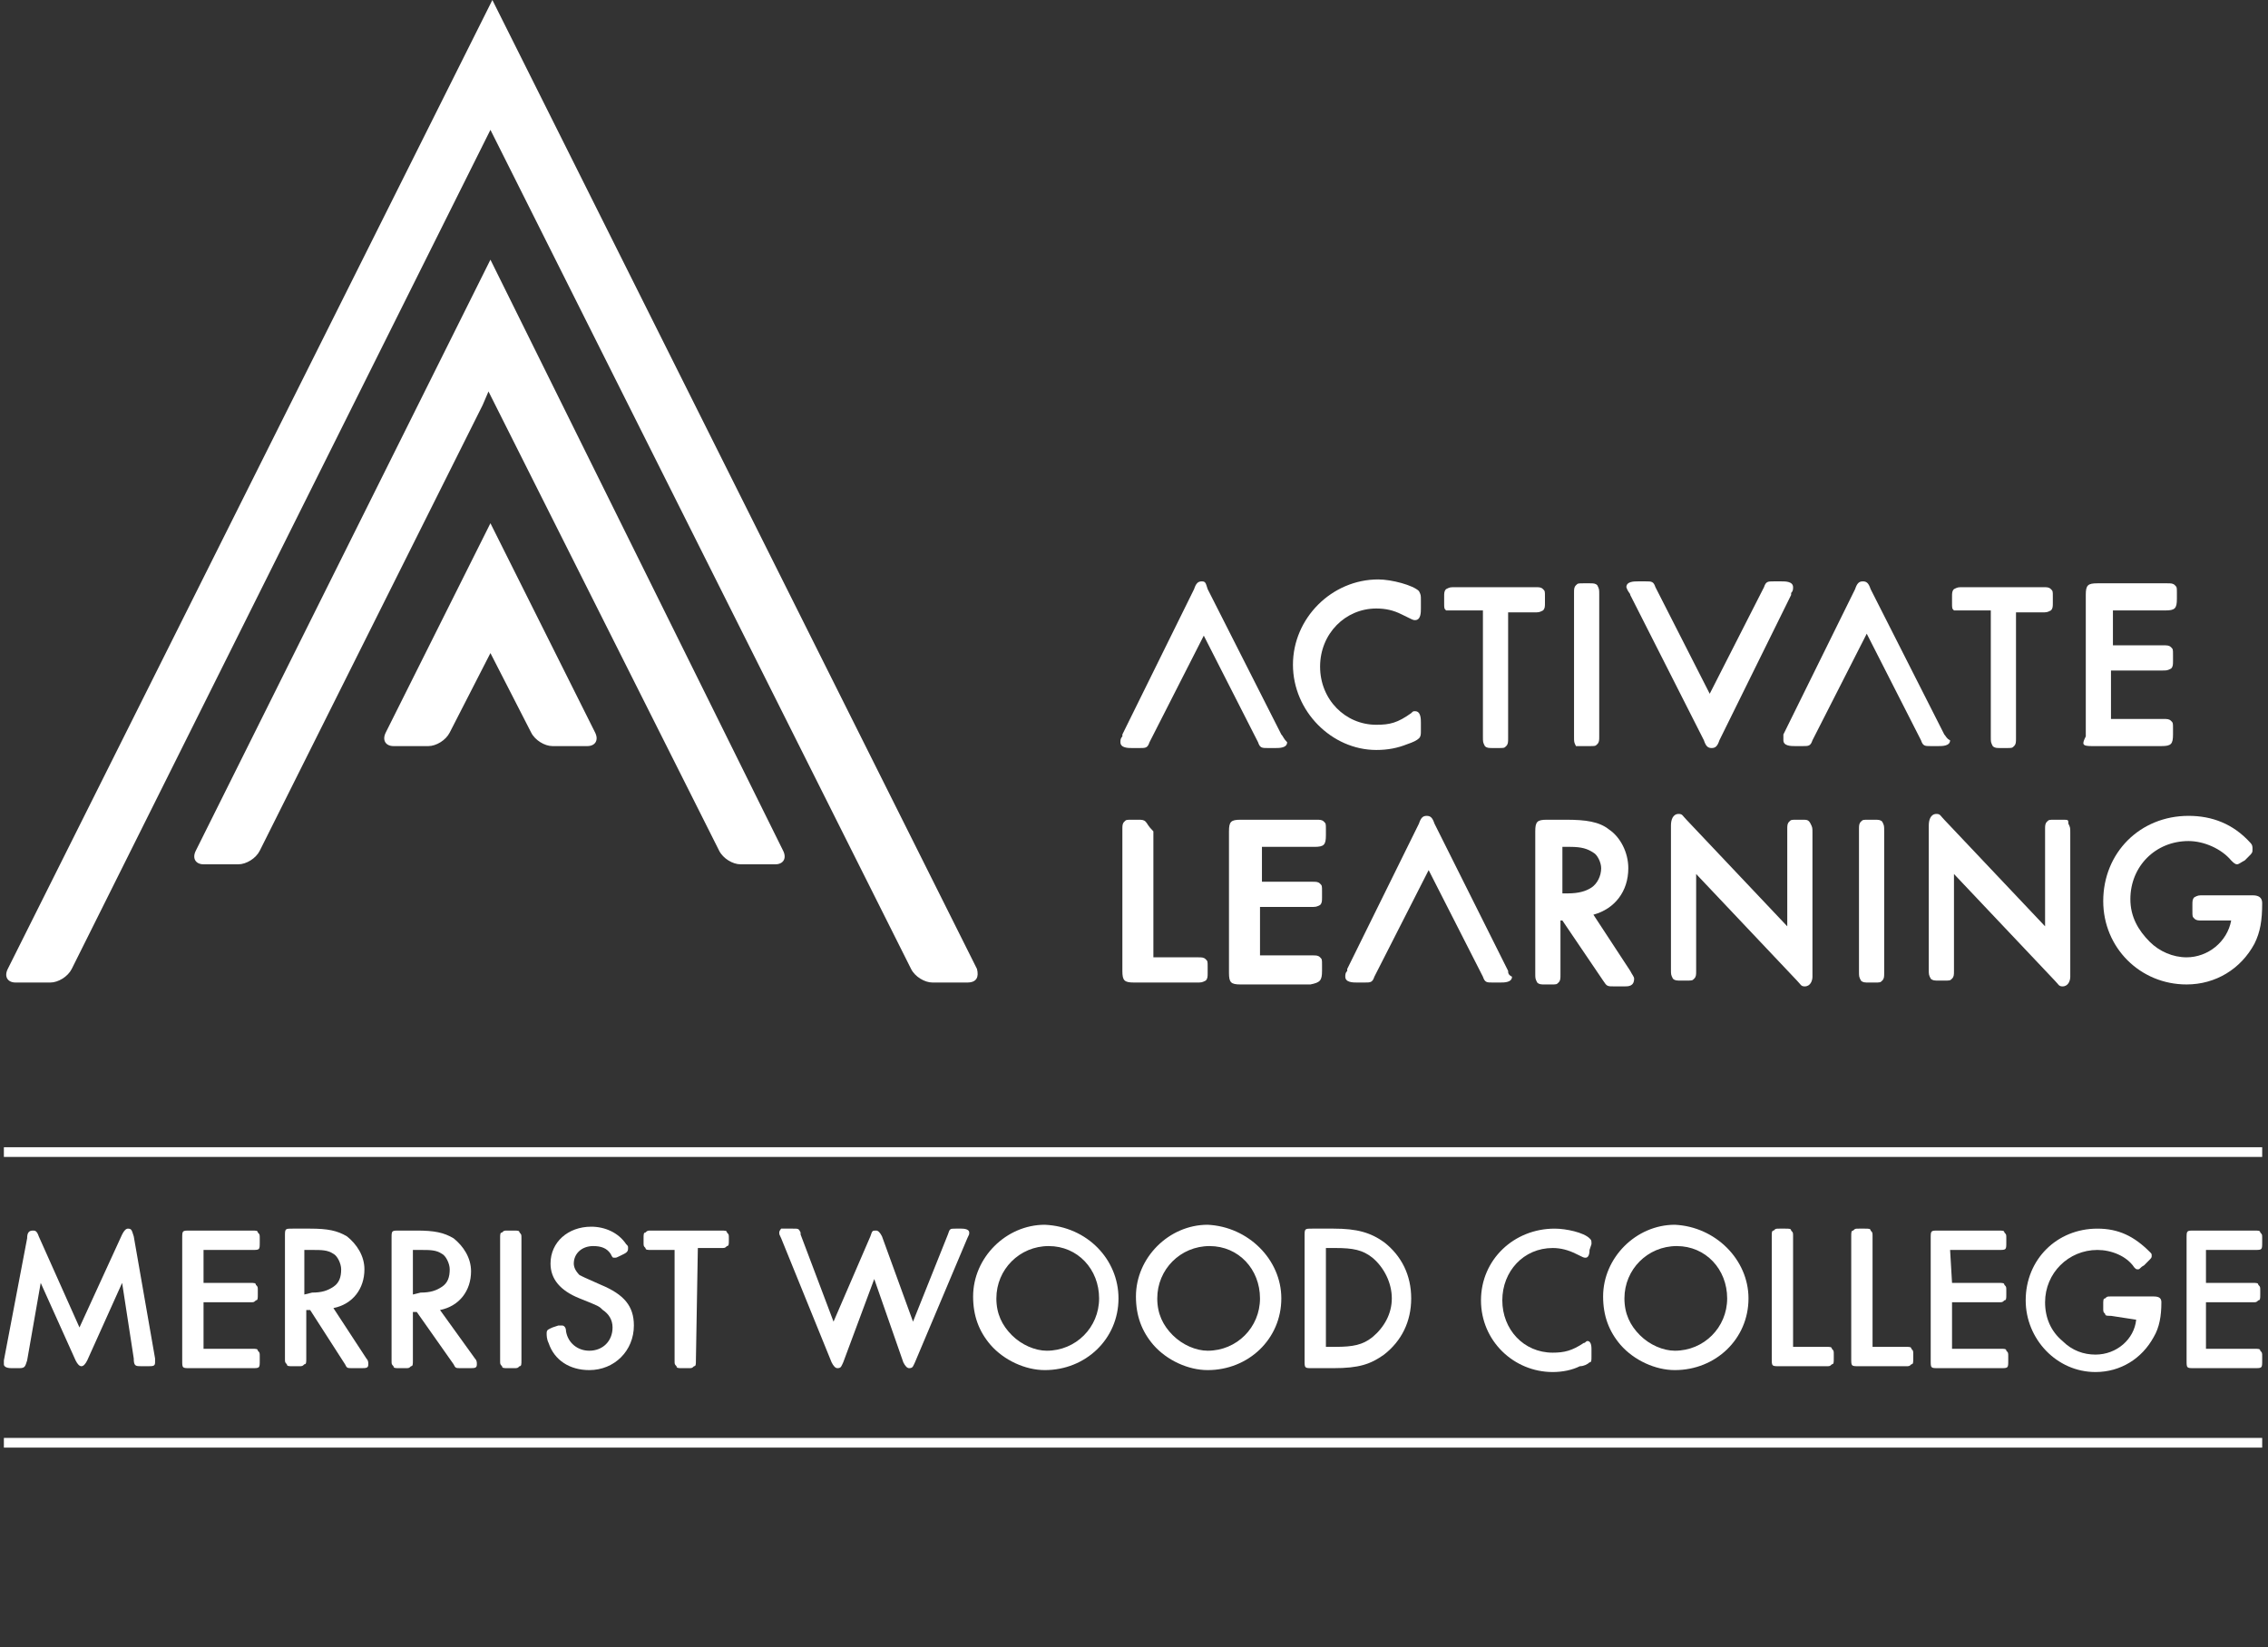 <?xml version="1.0" encoding="utf-8"?>
<!-- Generator: Adobe Illustrator 25.0.1, SVG Export Plug-In . SVG Version: 6.00 Build 0)  -->
<svg version="1.1" id="Layer_1" xmlns="http://www.w3.org/2000/svg" xmlns:xlink="http://www.w3.org/1999/xlink" x="0px" y="0px"
	 viewBox="0 0 117 85" style="enable-background:new 0 0 117 85;" xml:space="preserve">
<rect x="0" y="0" width="117" height="85" fill="#333333" stroke="none"/>
<style type="text/css">
	.st0{fill:#FFFFFF;}
</style>
<g id="Layer_2_1_">
</g>
<g id="Layer_1_1_">
	<g>
		<g>
			<g>
				<g>
					<path class="st0" d="M50.4,50l-25-50l-25,50c-0.2,0.4,0,0.7,0.4,0.7h1.8c0.4,0,0.9-0.3,1.1-0.7L25.3,6.7L47,50
						c0.2,0.4,0.7,0.7,1.1,0.7h1.8C50.4,50.7,50.5,50.4,50.4,50z"/>
					<path class="st0" d="M25.3,27l-5.4,10.8c-0.2,0.4,0,0.7,0.4,0.7h1.8c0.4,0,0.9-0.3,1.1-0.7l2.1-4.1l2.1,4.1
						c0.2,0.4,0.7,0.7,1.1,0.7h1.8c0.4,0,0.6-0.3,0.4-0.7L25.3,27z"/>
					<path class="st0" d="M25.3,13.4L10.1,43.9c-0.2,0.4,0,0.7,0.4,0.7h1.8c0.4,0,0.9-0.3,1.1-0.7l11.5-23l0.3-0.7l11.9,23.7
						c0.2,0.4,0.7,0.7,1.1,0.7h1.8c0.4,0,0.6-0.3,0.4-0.7L25.3,13.4z"/>
				</g>
			</g>
			<path class="st0" d="M59.1,42.4c-0.1-0.1-0.2-0.1-0.4-0.1h-0.3c-0.3,0-0.3,0-0.4,0.1c-0.1,0.1-0.1,0.2-0.1,0.4v7.3
				c0,0.5,0.1,0.6,0.6,0.6h3.2c0.3,0,0.3,0,0.5-0.1c0.1-0.1,0.1-0.2,0.1-0.4v-0.3c0-0.3,0-0.3-0.1-0.4c-0.1-0.1-0.2-0.1-0.4-0.1
				h-2.3v-6.5C59.2,42.6,59.2,42.5,59.1,42.4z"/>
			<path class="st0" d="M68.2,50.1v-0.3c0-0.3,0-0.3-0.1-0.4c-0.1-0.1-0.2-0.1-0.4-0.1h-2.7v-2.5h2.6c0.3,0,0.3,0,0.5-0.1
				c0.1-0.1,0.1-0.2,0.1-0.4V46c0-0.3,0-0.3-0.1-0.4c-0.1-0.1-0.2-0.1-0.4-0.1h-2.6v-1.8h2.7c0.5,0,0.6-0.1,0.6-0.6v-0.3
				c0-0.3,0-0.3-0.1-0.4c-0.1-0.1-0.2-0.1-0.4-0.1H64c-0.5,0-0.6,0.1-0.6,0.6v7.3c0,0.5,0.1,0.6,0.6,0.6h3.6
				C68.1,50.7,68.2,50.6,68.2,50.1z"/>
			<path class="st0" d="M96.4,42.3c-0.3,0-0.3,0-0.4,0.1c-0.1,0.1-0.1,0.2-0.1,0.4v7.3c0,0.3,0,0.3,0.1,0.5c0.1,0.1,0.2,0.1,0.4,0.1
				h0.3c0.3,0,0.3,0,0.4-0.1c0.1-0.1,0.1-0.2,0.1-0.4v-7.3c0-0.3,0-0.3-0.1-0.5c-0.1-0.1-0.2-0.1-0.4-0.1H96.4z"/>
			<path class="st0" d="M116.2,46.2h-2.5c-0.3,0-0.3,0-0.5,0.1c-0.1,0.1-0.1,0.2-0.1,0.4V47c0,0.3,0,0.3,0.1,0.4
				c0.1,0.1,0.2,0.1,0.4,0.1h1.5c-0.2,1.1-1.2,1.9-2.3,1.9c-0.7,0-1.4-0.3-1.9-0.8c-0.6-0.6-1-1.3-1-2.2c0-1.7,1.3-3,3-3
				c0.8,0,1.7,0.4,2.2,1c0.1,0.1,0.2,0.2,0.3,0.2c0.1,0,0.2-0.1,0.4-0.2l0.2-0.2c0.2-0.2,0.2-0.2,0.2-0.4c0-0.1,0-0.2-0.1-0.3
				c-0.9-1-2-1.4-3.2-1.4c-2.5,0-4.4,1.9-4.4,4.4c0,2.4,1.9,4.3,4.3,4.3c1.5,0,2.8-0.8,3.5-2.1c0.3-0.6,0.4-1.2,0.4-2.1
				C116.7,46.3,116.5,46.2,116.2,46.2z"/>
			<path class="st0" d="M106.4,42.3H106c-0.3,0-0.3,0-0.4,0.1c-0.1,0.1-0.1,0.2-0.1,0.4v5l-5.2-5.5c-0.2-0.2-0.2-0.3-0.4-0.3
				c-0.3,0-0.4,0.3-0.4,0.6v7.4c0,0.3,0,0.3,0.1,0.5c0.1,0.1,0.2,0.1,0.4,0.1h0.3c0.3,0,0.3,0,0.4-0.1c0.1-0.1,0.1-0.2,0.1-0.4v-5
				l5.2,5.5c0.2,0.2,0.2,0.3,0.4,0.3c0.3,0,0.4-0.3,0.4-0.5v-7.4c0-0.3,0-0.3-0.1-0.5C106.7,42.3,106.7,42.3,106.4,42.3z"/>
			<path class="st0" d="M93,42.3h-0.3c-0.3,0-0.3,0-0.4,0.1c-0.1,0.1-0.1,0.2-0.1,0.4v5l-5.2-5.5c-0.2-0.2-0.2-0.3-0.4-0.3
				c-0.3,0-0.4,0.3-0.4,0.6v7.4c0,0.3,0,0.3,0.1,0.5c0.1,0.1,0.2,0.1,0.4,0.1H87c0.3,0,0.3,0,0.4-0.1c0.1-0.1,0.1-0.2,0.1-0.4v-5
				l5.2,5.5c0.2,0.2,0.2,0.3,0.4,0.3c0.3,0,0.4-0.3,0.4-0.5v-7.4c0-0.3,0-0.3-0.1-0.5C93.3,42.3,93.2,42.3,93,42.3z"/>
			<path class="st0" d="M82.2,47.2c1.1-0.3,1.8-1.2,1.8-2.4c0-0.8-0.4-1.6-1-2c-0.5-0.4-1.2-0.5-2.2-0.5h-1c-0.5,0-0.6,0.1-0.6,0.6
				v7.3c0,0.3,0,0.3,0.1,0.5c0.1,0.1,0.2,0.1,0.4,0.1h0.3c0.3,0,0.3,0,0.4-0.1c0.1-0.1,0.1-0.2,0.1-0.4v-2.8h0.1l2.1,3.1
				c0.2,0.3,0.2,0.3,0.6,0.3h0.5c0.2,0,0.5,0,0.5-0.4c0-0.1-0.1-0.2-0.2-0.4L82.2,47.2z M82.6,44.8c0,0.4-0.2,0.8-0.5,1
				c-0.3,0.2-0.7,0.3-1.2,0.3h-0.3v-2.4H81c0.6,0,0.9,0.1,1.2,0.3C82.4,44.1,82.6,44.5,82.6,44.8z"/>
			<path class="st0" d="M107.9,38.5h3.6c0.5,0,0.6-0.1,0.6-0.6v-0.3c0-0.3,0-0.3-0.1-0.4c-0.1-0.1-0.2-0.1-0.4-0.1h-2.7v-2.5h2.6
				c0.3,0,0.3,0,0.5-0.1c0.1-0.1,0.1-0.2,0.1-0.4v-0.3c0-0.3,0-0.3-0.1-0.4c-0.1-0.1-0.2-0.1-0.4-0.1h-2.6v-1.8h2.7
				c0.5,0,0.6-0.1,0.6-0.6v-0.3c0-0.3,0-0.3-0.1-0.4c-0.1-0.1-0.2-0.1-0.4-0.1h-3.6c-0.5,0-0.6,0.1-0.6,0.6V38
				C107.4,38.4,107.4,38.5,107.9,38.5z"/>
			<path class="st0" d="M101.4,31.5h1.3V38c0,0.3,0,0.3,0.1,0.5c0.1,0.1,0.2,0.1,0.4,0.1h0.3c0.3,0,0.3,0,0.4-0.1
				c0.1-0.1,0.1-0.2,0.1-0.4v-6.5h1.3c0.3,0,0.3,0,0.5-0.1c0.1-0.1,0.1-0.2,0.1-0.4v-0.3c0-0.3,0-0.3-0.1-0.4
				c-0.1-0.1-0.2-0.1-0.4-0.1h-4.1c-0.3,0-0.3,0-0.5,0.1c-0.1,0.1-0.1,0.2-0.1,0.4v0.3c0,0.3,0,0.3,0.1,0.4
				C101,31.5,101.1,31.5,101.4,31.5z"/>
			<path class="st0" d="M81.7,38.5H82c0.3,0,0.3,0,0.4-0.1c0.1-0.1,0.1-0.2,0.1-0.4v-7.3c0-0.3,0-0.3-0.1-0.5
				c-0.1-0.1-0.2-0.1-0.4-0.1h-0.3c-0.3,0-0.3,0-0.4,0.1c-0.1,0.1-0.1,0.2-0.1,0.4V38c0,0.3,0,0.3,0.1,0.5
				C81.4,38.5,81.4,38.5,81.7,38.5z"/>
			<path class="st0" d="M71,38.7c0.6,0,1.1-0.1,1.6-0.3c0.3-0.1,0.5-0.2,0.6-0.3c0.1-0.1,0.1-0.2,0.1-0.4v-0.4c0-0.2,0-0.6-0.3-0.6
				c-0.1,0-0.1,0-0.2,0.1c-0.7,0.5-1.1,0.6-1.8,0.6c-1.6,0-2.9-1.3-2.9-3c0-1.7,1.3-3,2.9-3c0.5,0,0.9,0.1,1.3,0.3
				C72.9,32,72.9,32,73,32c0.3,0,0.3-0.4,0.3-0.6V31c0-0.3,0-0.3-0.1-0.5c-0.3-0.3-1.4-0.6-2.1-0.6c-2.4,0-4.4,2-4.4,4.4
				C66.7,36.7,68.7,38.7,71,38.7z"/>
			<path class="st0" d="M75.2,31.5h1.3V38c0,0.3,0,0.3,0.1,0.5c0.1,0.1,0.2,0.1,0.4,0.1h0.3c0.3,0,0.3,0,0.4-0.1
				c0.1-0.1,0.1-0.2,0.1-0.4v-6.5h1.3c0.3,0,0.3,0,0.5-0.1c0.1-0.1,0.1-0.2,0.1-0.4v-0.3c0-0.3,0-0.3-0.1-0.4
				c-0.1-0.1-0.2-0.1-0.4-0.1h-4.1c-0.3,0-0.3,0-0.5,0.1c-0.1,0.1-0.1,0.2-0.1,0.4v0.3c0,0.3,0,0.3,0.1,0.4
				C74.8,31.5,74.9,31.5,75.2,31.5z"/>
			<path class="st0" d="M100.3,37.9L100.3,37.9l-3.8-7.5c-0.1-0.3-0.2-0.4-0.4-0.4c-0.2,0-0.3,0.1-0.4,0.4l-3.7,7.5l0,0.1
				C92,38,92,38.1,92,38.2c0,0.3,0.4,0.3,0.6,0.3h0.4c0.3,0,0.4,0,0.5-0.3l2.8-5.5l2.8,5.5c0.1,0.3,0.2,0.3,0.5,0.3h0.4
				c0.2,0,0.6,0,0.6-0.3C100.4,38.1,100.4,38,100.3,37.9z"/>
			<path class="st0" d="M66.1,37.9L66.1,37.9l-3.8-7.5C62.2,30.1,62.2,30,62,30c-0.2,0-0.3,0.1-0.4,0.4l-3.7,7.5l0,0.1
				c-0.1,0.1-0.1,0.2-0.1,0.3c0,0.3,0.4,0.3,0.6,0.3h0.4c0.3,0,0.4,0,0.5-0.3l2.8-5.5l2.8,5.5c0.1,0.3,0.2,0.3,0.5,0.3h0.4
				c0.2,0,0.6,0,0.6-0.3C66.2,38.1,66.2,38,66.1,37.9z"/>
			<path class="st0" d="M84.1,30.7L84.1,30.7l3.8,7.5c0.1,0.3,0.2,0.4,0.4,0.4c0.2,0,0.3-0.1,0.4-0.4l3.7-7.5l0-0.1
				c0.1-0.1,0.1-0.2,0.1-0.3c0-0.3-0.4-0.3-0.6-0.3h-0.4c-0.3,0-0.4,0-0.5,0.3l-2.8,5.5l-2.8-5.5c-0.1-0.3-0.2-0.3-0.5-0.3h-0.4
				c-0.2,0-0.6,0-0.6,0.3C84,30.6,84.1,30.6,84.1,30.7z"/>
			<path class="st0" d="M77.8,50.1L77.8,50.1L74,42.5c-0.1-0.3-0.2-0.4-0.4-0.4c-0.2,0-0.3,0.1-0.4,0.4L69.5,50l0,0.1
				c-0.1,0.1-0.1,0.2-0.1,0.3c0,0.3,0.4,0.3,0.6,0.3h0.4c0.3,0,0.4,0,0.5-0.3l2.8-5.5l2.8,5.5c0.1,0.3,0.2,0.3,0.5,0.3h0.4
				c0.2,0,0.6,0,0.6-0.3C77.8,50.3,77.8,50.2,77.8,50.1z"/>
		</g>
		<g>
			<path class="st0" d="M6.3,63.7c0.1-0.2,0.2-0.3,0.3-0.3c0.2,0,0.2,0.1,0.3,0.4l1.1,6.3c0,0.1,0,0.2,0,0.2c0,0.2-0.1,0.2-0.4,0.2
				H7.3c-0.3,0-0.4,0-0.4-0.4l-0.6-3.9l-1.8,4c-0.1,0.2-0.2,0.3-0.3,0.3c-0.1,0-0.2-0.1-0.3-0.3l-1.8-4l-0.7,4
				c-0.1,0.3-0.1,0.4-0.4,0.4H0.6c-0.3,0-0.4-0.1-0.4-0.2c0,0,0-0.1,0-0.2l1.2-6.3c0-0.3,0.1-0.4,0.3-0.4c0.1,0,0.2,0,0.3,0.3
				l2.1,4.7L6.3,63.7z"/>
			<path class="st0" d="M10.5,66.2h2.4c0.2,0,0.3,0,0.3,0.1c0.1,0.1,0.1,0.1,0.1,0.3v0.2c0,0.2,0,0.3-0.1,0.3
				c-0.1,0.1-0.1,0.1-0.3,0.1h-2.4v2.4H13c0.2,0,0.3,0,0.3,0.1c0.1,0.1,0.1,0.1,0.1,0.3v0.2c0,0.4,0,0.4-0.4,0.4H9.8
				c-0.4,0-0.4,0-0.4-0.4v-6.3c0-0.4,0-0.4,0.4-0.4H13c0.2,0,0.3,0,0.3,0.1c0.1,0.1,0.1,0.1,0.1,0.3v0.2c0,0.4,0,0.4-0.4,0.4h-2.5
				V66.2z"/>
			<path class="st0" d="M18.9,70.1c0.1,0.1,0.1,0.2,0.1,0.3c0,0.2-0.1,0.2-0.4,0.2h-0.4c-0.3,0-0.3,0-0.4-0.2L16,67.6h-0.2v2.5
				c0,0.2,0,0.3-0.1,0.3c-0.1,0.1-0.1,0.1-0.3,0.1h-0.3c-0.2,0-0.3,0-0.3-0.1c-0.1-0.1-0.1-0.1-0.1-0.3v-6.3c0-0.4,0-0.4,0.4-0.4
				h0.9c0.9,0,1.4,0.1,1.9,0.4c0.5,0.4,0.9,1,0.9,1.7c0,1-0.6,1.8-1.6,2L18.9,70.1z M16.1,66.7c0.5,0,0.8-0.1,1.1-0.3
				c0.3-0.2,0.4-0.5,0.4-0.9c0-0.3-0.2-0.7-0.4-0.8c-0.3-0.2-0.6-0.2-1.1-0.2h-0.4v2.3L16.1,66.7L16.1,66.7z"/>
			<path class="st0" d="M24.5,70.1c0.1,0.1,0.1,0.2,0.1,0.3c0,0.2-0.1,0.2-0.4,0.2h-0.4c-0.3,0-0.3,0-0.4-0.2l-1.9-2.7h-0.2v2.5
				c0,0.2,0,0.3-0.1,0.3c-0.1,0.1-0.1,0.1-0.3,0.1h-0.3c-0.2,0-0.3,0-0.3-0.1c-0.1-0.1-0.1-0.1-0.1-0.3v-6.3c0-0.4,0-0.4,0.4-0.4
				h0.9c0.9,0,1.4,0.1,1.9,0.4c0.5,0.4,0.9,1,0.9,1.7c0,1-0.6,1.8-1.6,2L24.5,70.1z M21.7,66.7c0.5,0,0.8-0.1,1.1-0.3
				c0.3-0.2,0.4-0.5,0.4-0.9c0-0.3-0.2-0.7-0.4-0.8c-0.3-0.2-0.6-0.2-1.1-0.2h-0.4v2.3L21.7,66.7L21.7,66.7z"/>
			<path class="st0" d="M26.9,70.2c0,0.2,0,0.3-0.1,0.3c-0.1,0.1-0.1,0.1-0.3,0.1h-0.3c-0.2,0-0.3,0-0.3-0.1
				c-0.1-0.1-0.1-0.1-0.1-0.3v-6.3c0-0.2,0-0.3,0.1-0.3c0.1-0.1,0.1-0.1,0.3-0.1h0.3c0.2,0,0.3,0,0.3,0.1c0.1,0.1,0.1,0.1,0.1,0.3
				V70.2z"/>
			<path class="st0" d="M32,64.8c-0.2,0.1-0.2,0.1-0.3,0.1c-0.1,0-0.1,0-0.2-0.2c-0.2-0.3-0.5-0.4-0.9-0.4c-0.6,0-1,0.4-1,0.9
				c0,0.2,0.1,0.4,0.3,0.6c0.2,0.1,0.2,0.1,1.1,0.5c1.2,0.5,1.7,1.1,1.7,2.1c0,1.3-1,2.3-2.3,2.3c-1,0-1.8-0.5-2.1-1.4
				c-0.1-0.2-0.1-0.4-0.1-0.5c0-0.2,0.1-0.2,0.3-0.3l0.3-0.1c0.2,0,0.2,0,0.2,0c0.1,0,0.2,0.1,0.2,0.3c0.1,0.6,0.6,1,1.2,1
				c0.7,0,1.2-0.5,1.2-1.2c0-0.4-0.2-0.7-0.5-0.9c-0.2-0.2-0.2-0.2-1.2-0.6c-1-0.4-1.5-1-1.5-1.8c0-1.1,0.9-1.9,2.1-1.9
				c0.7,0,1.4,0.3,1.8,0.9c0.1,0.1,0.1,0.1,0.1,0.2c0,0.1,0,0.2-0.2,0.3L32,64.8z"/>
			<path class="st0" d="M35.9,70.2c0,0.2,0,0.3-0.1,0.3c-0.1,0.1-0.1,0.1-0.3,0.1h-0.3c-0.2,0-0.3,0-0.3-0.1
				c-0.1-0.1-0.1-0.1-0.1-0.3v-5.7h-1.2c-0.2,0-0.3,0-0.3-0.1c-0.1-0.1-0.1-0.1-0.1-0.3v-0.2c0-0.2,0-0.3,0.1-0.3
				c0.1-0.1,0.1-0.1,0.3-0.1h3.6c0.2,0,0.3,0,0.3,0.1c0.1,0.1,0.1,0.1,0.1,0.3V64c0,0.2,0,0.3-0.1,0.3c-0.1,0.1-0.1,0.1-0.3,0.1
				h-1.2L35.9,70.2L35.9,70.2z"/>
			<path class="st0" d="M44.9,63.8c0.1-0.3,0.1-0.3,0.3-0.3c0.1,0,0.2,0.1,0.3,0.3l1.6,4.4l1.8-4.5c0.1-0.3,0.1-0.3,0.4-0.3h0.3
				c0.3,0,0.4,0.1,0.4,0.2c0,0.1,0,0.1-0.1,0.3l-2.7,6.4c-0.1,0.2-0.1,0.3-0.3,0.3c-0.1,0-0.2-0.1-0.3-0.3L45.1,66l-1.6,4.3
				c-0.1,0.2-0.1,0.3-0.3,0.3c-0.1,0-0.2-0.1-0.3-0.3l-2.6-6.4c-0.1-0.2-0.1-0.2-0.1-0.3c0-0.1,0.1-0.2,0.1-0.2c0.1,0,0.1,0,0.3,0
				h0.3c0.3,0,0.3,0,0.4,0.2l0,0.1l1.7,4.5L44.9,63.8z"/>
			<path class="st0" d="M57.7,67c0,2.1-1.7,3.7-3.8,3.7c-1,0-2.1-0.5-2.8-1.3c-0.6-0.7-0.9-1.5-0.9-2.5c0-2,1.7-3.7,3.7-3.7
				C56.1,63.3,57.7,65,57.7,67z M51.4,67c0,0.8,0.3,1.4,0.8,1.9c0.5,0.5,1.2,0.8,1.8,0.8c1.5,0,2.7-1.2,2.7-2.7
				c0-1.5-1.1-2.7-2.6-2.7C52.6,64.3,51.4,65.5,51.4,67z"/>
			<path class="st0" d="M66.1,67c0,2.1-1.7,3.7-3.8,3.7c-1,0-2.1-0.5-2.8-1.3c-0.6-0.7-0.9-1.5-0.9-2.5c0-2,1.7-3.7,3.7-3.7
				C64.4,63.3,66.1,65,66.1,67z M59.7,67c0,0.8,0.3,1.4,0.8,1.9c0.5,0.5,1.2,0.8,1.8,0.8c1.5,0,2.7-1.2,2.7-2.7
				c0-1.5-1.1-2.7-2.6-2.7C60.9,64.3,59.7,65.5,59.7,67z"/>
			<path class="st0" d="M67.3,63.8c0-0.4,0-0.4,0.4-0.4h1.1c1.2,0,1.9,0.2,2.6,0.7c0.9,0.7,1.4,1.7,1.4,2.9c0,1.2-0.5,2.2-1.4,2.9
				c-0.7,0.5-1.3,0.7-2.6,0.7h-1.1c-0.4,0-0.4,0-0.4-0.4L67.3,63.8L67.3,63.8z M68.9,69.5c0.9,0,1.4-0.1,1.9-0.5c0.6-0.5,1-1.2,1-2
				c0-0.8-0.4-1.6-1-2.1c-0.5-0.4-1-0.5-1.9-0.5h-0.5v5.1L68.9,69.5L68.9,69.5z"/>
			<path class="st0" d="M82,64.5c0,0.3-0.1,0.4-0.2,0.4c-0.1,0-0.1,0-0.5-0.2c-0.4-0.2-0.8-0.3-1.2-0.3c-1.5,0-2.6,1.2-2.6,2.7
				c0,1.5,1.1,2.7,2.6,2.7c0.6,0,1-0.1,1.6-0.5c0.1,0,0.1-0.1,0.2-0.1c0.1,0,0.2,0.1,0.2,0.4v0.4c0,0.2,0,0.3-0.1,0.3
				c-0.1,0.1-0.3,0.2-0.5,0.2c-0.4,0.2-0.9,0.3-1.4,0.3c-2,0-3.7-1.6-3.7-3.7c0-2.1,1.7-3.7,3.8-3.7c0.6,0,1.5,0.2,1.8,0.5
				c0.1,0.1,0.1,0.1,0.1,0.3L82,64.5L82,64.5z"/>
			<path class="st0" d="M90.2,67c0,2.1-1.7,3.7-3.8,3.7c-1,0-2.1-0.5-2.8-1.3c-0.6-0.7-0.9-1.5-0.9-2.5c0-2,1.7-3.7,3.7-3.7
				C88.5,63.3,90.2,65,90.2,67z M83.8,67c0,0.8,0.3,1.4,0.8,1.9c0.5,0.5,1.2,0.8,1.8,0.8c1.5,0,2.7-1.2,2.7-2.7
				c0-1.5-1.1-2.7-2.6-2.7C85,64.3,83.8,65.5,83.8,67z"/>
			<path class="st0" d="M94.2,69.5c0.2,0,0.3,0,0.3,0.1c0.1,0.1,0.1,0.1,0.1,0.3v0.2c0,0.2,0,0.3-0.1,0.3c-0.1,0.1-0.1,0.1-0.3,0.1
				h-2.4c-0.4,0-0.4,0-0.4-0.4v-6.3c0-0.2,0-0.3,0.1-0.3c0.1-0.1,0.1-0.1,0.3-0.1h0.3c0.2,0,0.3,0,0.3,0.1c0.1,0.1,0.1,0.1,0.1,0.3
				v5.7L94.2,69.5L94.2,69.5z"/>
			<path class="st0" d="M98.3,69.5c0.2,0,0.3,0,0.3,0.1c0.1,0.1,0.1,0.1,0.1,0.3v0.2c0,0.2,0,0.3-0.1,0.3c-0.1,0.1-0.1,0.1-0.3,0.1
				h-2.4c-0.4,0-0.4,0-0.4-0.4v-6.3c0-0.2,0-0.3,0.1-0.3c0.1-0.1,0.1-0.1,0.3-0.1h0.3c0.2,0,0.3,0,0.3,0.1c0.1,0.1,0.1,0.1,0.1,0.3
				v5.7L98.3,69.5L98.3,69.5z"/>
			<path class="st0" d="M100.7,66.2h2.4c0.2,0,0.3,0,0.3,0.1c0.1,0.1,0.1,0.1,0.1,0.3v0.2c0,0.2,0,0.3-0.1,0.3
				c-0.1,0.1-0.1,0.1-0.3,0.1h-2.4v2.4h2.5c0.2,0,0.3,0,0.3,0.1c0.1,0.1,0.1,0.1,0.1,0.3v0.2c0,0.4,0,0.4-0.4,0.4H100
				c-0.4,0-0.4,0-0.4-0.4v-6.3c0-0.4,0-0.4,0.4-0.4h3.1c0.2,0,0.3,0,0.3,0.1c0.1,0.1,0.1,0.1,0.1,0.3v0.2c0,0.4,0,0.4-0.4,0.4h-2.5
				L100.7,66.2L100.7,66.2z"/>
			<path class="st0" d="M108.9,67.9c-0.2,0-0.3,0-0.3-0.1c-0.1-0.1-0.1-0.1-0.1-0.3v-0.2c0-0.2,0-0.3,0.1-0.3
				c0.1-0.1,0.1-0.1,0.3-0.1h2.2c0.3,0,0.4,0.1,0.4,0.3c0,0.7-0.1,1.3-0.4,1.8c-0.6,1.1-1.7,1.8-3,1.8c-2,0-3.6-1.7-3.6-3.7
				c0-2.1,1.6-3.7,3.7-3.7c1.1,0,1.9,0.4,2.7,1.2c0.1,0.1,0.1,0.1,0.1,0.2c0,0.1,0,0.1-0.2,0.3l-0.2,0.2c-0.2,0.1-0.2,0.2-0.3,0.2
				s-0.1,0-0.2-0.1c-0.4-0.6-1.2-0.9-1.9-0.9c-1.5,0-2.7,1.2-2.7,2.7c0,0.8,0.3,1.5,0.9,2c0.5,0.5,1.1,0.7,1.7,0.7
				c1.1,0,2-0.8,2.1-1.8L108.9,67.9L108.9,67.9z"/>
			<path class="st0" d="M113.8,66.2h2.4c0.2,0,0.3,0,0.3,0.1c0.1,0.1,0.1,0.1,0.1,0.3v0.2c0,0.2,0,0.3-0.1,0.3
				c-0.1,0.1-0.1,0.1-0.3,0.1h-2.4v2.4h2.5c0.2,0,0.3,0,0.3,0.1c0.1,0.1,0.1,0.1,0.1,0.3v0.2c0,0.4,0,0.4-0.4,0.4h-3.1
				c-0.4,0-0.4,0-0.4-0.4v-6.3c0-0.4,0-0.4,0.4-0.4h3.1c0.2,0,0.3,0,0.3,0.1c0.1,0.1,0.1,0.1,0.1,0.3v0.2c0,0.4,0,0.4-0.4,0.4h-2.5
				L113.8,66.2L113.8,66.2z"/>
		</g>
		<path class="st0" d="M116.7,74.7H0.2v-0.5h116.5L116.7,74.7L116.7,74.7z M116.7,59.7H0.2v-0.5h116.5L116.7,59.7L116.7,59.7z"/>
	</g>
</g>
</svg>
